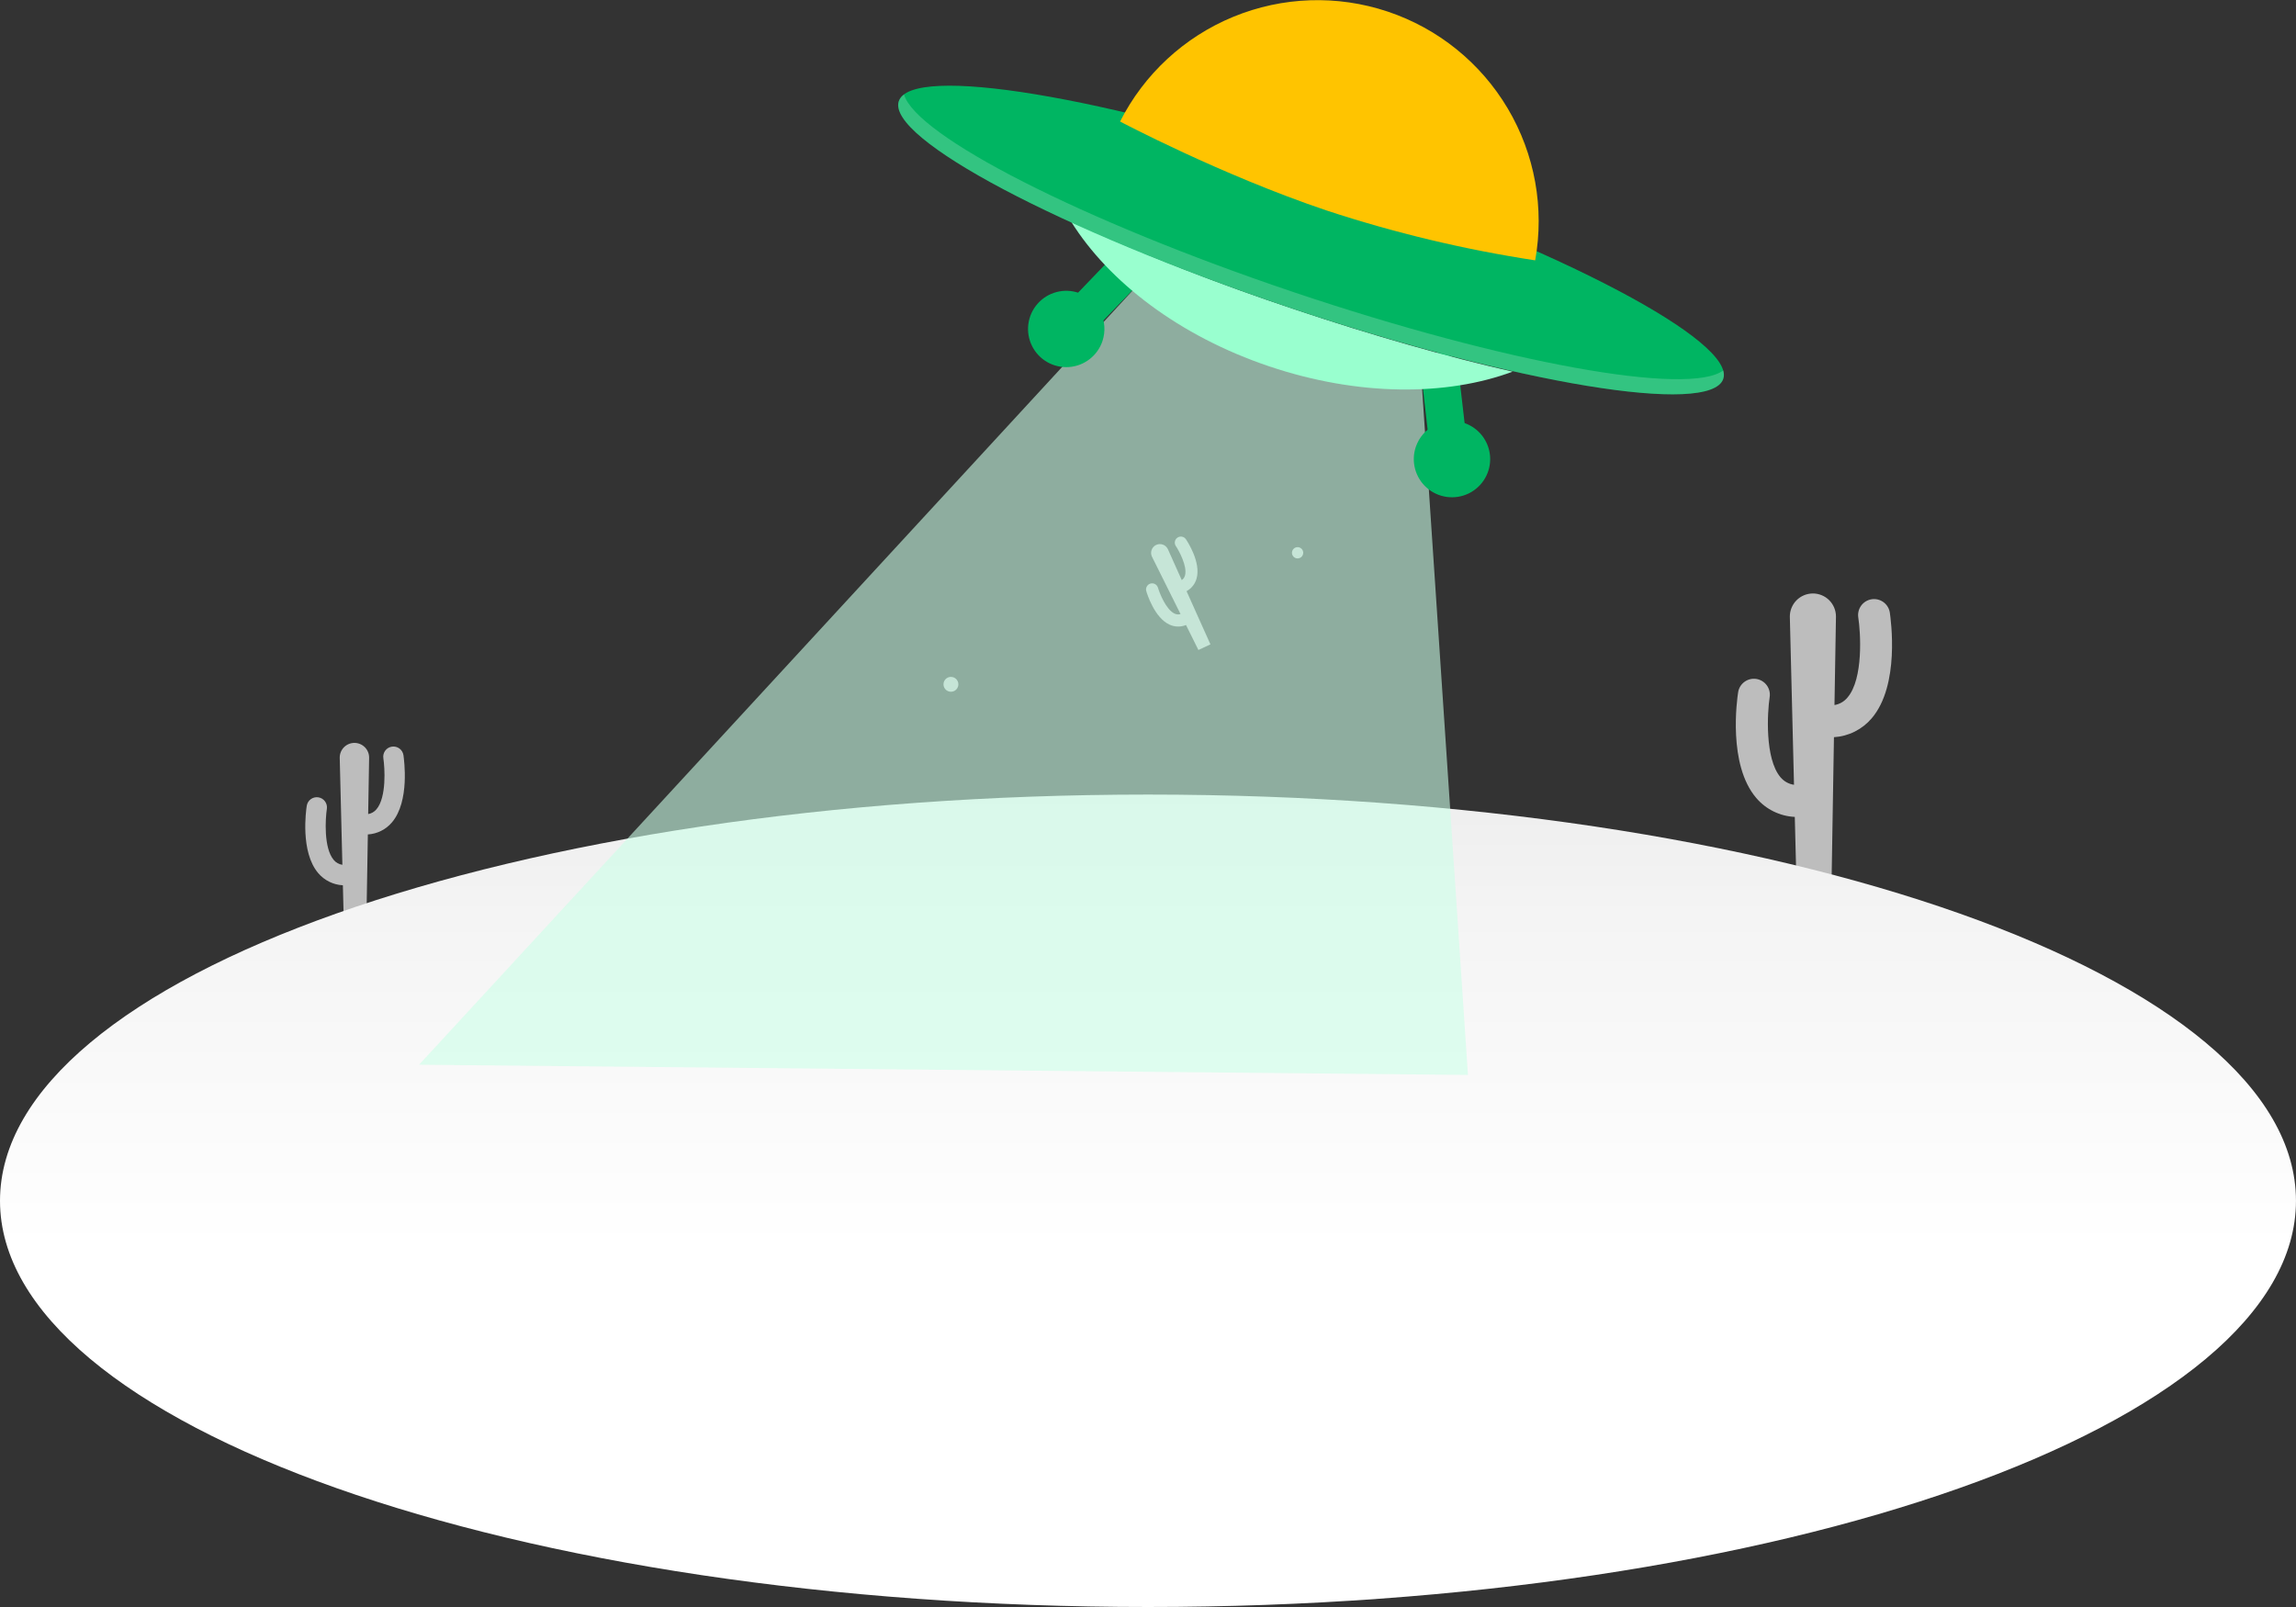 <svg width="480" height="336" viewBox="0 0 480 336" fill="none" xmlns="http://www.w3.org/2000/svg">
<rect x="0" y="0" width="480" height="336" fill="#333333" stroke="none"/>
<path d="M395.085 128.077C395.017 127.644 394.864 127.229 394.636 126.855C394.408 126.481 394.108 126.156 393.754 125.898C393.4 125.64 392.999 125.454 392.573 125.351C392.147 125.248 391.705 125.23 391.272 125.298C390.84 125.366 390.424 125.518 390.05 125.746C389.676 125.974 389.351 126.274 389.093 126.628C388.835 126.982 388.649 127.383 388.546 127.808C388.443 128.234 388.425 128.676 388.492 129.109C388.975 132.215 389.602 141.944 386.223 145.855C385.537 146.683 384.576 147.236 383.515 147.413L383.826 128.887C383.823 128.254 383.696 127.627 383.451 127.044C383.207 126.46 382.849 125.93 382.4 125.484C381.95 125.038 381.417 124.685 380.831 124.445C380.245 124.206 379.618 124.083 378.984 124.086C378.351 124.089 377.725 124.216 377.14 124.46C376.556 124.705 376.026 125.062 375.58 125.512C375.134 125.961 374.781 126.494 374.541 127.08C374.301 127.665 374.179 128.293 374.182 128.926L375.053 164.087C373.952 163.928 372.949 163.369 372.234 162.517C368.905 158.601 369.487 148.872 369.964 145.766C370.101 144.892 369.884 144 369.362 143.286C368.84 142.572 368.056 142.094 367.182 141.958C366.308 141.822 365.415 142.038 364.701 142.56C363.986 143.082 363.508 143.866 363.372 144.74C363.134 146.265 361.208 159.888 367.162 166.844C368.162 168.02 369.393 168.979 370.779 169.66C372.165 170.342 373.677 170.731 375.219 170.804L375.602 186.108H382.877L383.404 154.136C384.917 154.042 386.396 153.644 387.752 152.966C389.108 152.287 390.313 151.342 391.295 150.187C397.226 143.231 395.295 129.608 395.085 128.077Z" fill="#BDBDBD"/>
<path d="M84.344 157.885C84.257 157.328 83.953 156.829 83.497 156.497C83.042 156.164 82.473 156.026 81.916 156.113C81.359 156.2 80.859 156.504 80.527 156.959C80.195 157.414 80.056 157.983 80.143 158.54C80.448 160.52 80.837 166.721 78.695 169.217C78.257 169.744 77.645 170.097 76.969 170.21L77.169 158.401C77.169 157.586 76.845 156.804 76.269 156.228C75.692 155.652 74.91 155.328 74.095 155.328C73.28 155.328 72.498 155.652 71.921 156.228C71.345 156.804 71.021 157.586 71.021 158.401L71.576 180.816C70.872 180.718 70.231 180.36 69.778 179.812C67.636 177.321 68.025 171.12 68.33 169.14C68.417 168.583 68.28 168.014 67.948 167.559C67.616 167.103 67.117 166.798 66.559 166.71C66.002 166.623 65.433 166.76 64.978 167.092C64.522 167.424 64.217 167.923 64.129 168.48C63.979 169.456 62.747 178.142 66.543 182.574C67.182 183.323 67.967 183.933 68.851 184.367C69.734 184.802 70.698 185.05 71.681 185.098L71.925 194.855H76.564L76.903 174.47C77.867 174.411 78.809 174.158 79.673 173.727C80.537 173.295 81.305 172.693 81.93 171.958C85.698 167.542 84.472 158.861 84.344 157.885Z" fill="#BDBDBD"/>
<path d="M239.997 335.999C372.544 335.999 479.995 297.973 479.995 251.066C479.995 204.159 372.544 166.133 239.997 166.133C107.45 166.133 0 204.159 0 251.066C0 297.973 107.45 335.999 239.997 335.999Z" fill="url(#paint0_linear_1867_16571)"/>
<path d="M247.927 112.748C247.738 112.469 247.447 112.275 247.116 112.211C246.785 112.146 246.442 112.216 246.162 112.404C245.882 112.593 245.689 112.884 245.625 113.215C245.56 113.546 245.63 113.889 245.818 114.168C246.484 115.161 248.265 118.423 247.738 120.314C247.634 120.71 247.392 121.056 247.055 121.29L244.153 114.817C243.945 114.376 243.57 114.035 243.111 113.87C242.651 113.706 242.145 113.73 241.704 113.938C241.262 114.146 240.921 114.521 240.756 114.98C240.591 115.44 240.616 115.946 240.824 116.387L246.8 128.39C246.395 128.514 245.957 128.483 245.574 128.302C243.782 127.492 242.422 124.036 242.084 122.882C241.989 122.559 241.771 122.286 241.475 122.123C241.179 121.961 240.831 121.923 240.508 122.017C240.184 122.111 239.911 122.33 239.749 122.625C239.586 122.921 239.548 123.269 239.642 123.592C239.809 124.147 241.34 129.172 244.52 130.615C245.056 130.859 245.636 130.99 246.225 131.002C246.813 131.013 247.398 130.904 247.943 130.681L250.54 135.906L253.054 134.73L248.06 123.603C248.568 123.328 249.016 122.952 249.375 122.5C249.735 122.047 249.999 121.526 250.152 120.969C251.123 117.629 248.26 113.236 247.927 112.748Z" fill="#BDBDBD"/>
<path d="M200.356 143.075C200.357 143.382 200.266 143.683 200.096 143.939C199.926 144.195 199.684 144.395 199.4 144.514C199.116 144.632 198.804 144.664 198.502 144.604C198.2 144.545 197.923 144.398 197.705 144.181C197.487 143.964 197.339 143.687 197.278 143.386C197.218 143.084 197.248 142.772 197.366 142.487C197.483 142.203 197.682 141.96 197.938 141.789C198.194 141.619 198.494 141.527 198.802 141.527C199.213 141.527 199.607 141.69 199.899 141.98C200.19 142.27 200.354 142.664 200.356 143.075Z" fill="#BDBDBD"/>
<path d="M272.453 115.574C272.454 115.808 272.386 116.037 272.256 116.232C272.127 116.427 271.943 116.58 271.727 116.67C271.511 116.76 271.274 116.784 271.044 116.739C270.814 116.694 270.603 116.582 270.437 116.417C270.271 116.252 270.158 116.042 270.112 115.812C270.066 115.583 270.089 115.345 270.179 115.129C270.268 114.913 270.419 114.728 270.614 114.598C270.808 114.468 271.037 114.398 271.271 114.398C271.584 114.398 271.883 114.522 272.105 114.743C272.326 114.963 272.452 115.262 272.453 115.574Z" fill="#BDBDBD"/>
<g opacity="0.6">
<path d="M239.032 58.297L87.607 222.617L306.89 224.752L297.074 77.861L239.032 58.297Z" fill="#CCFFE7"/>
</g>
<path d="M301.862 99.753C302.488 99.962 303.157 100.01 303.807 99.893C304.457 99.776 305.066 99.496 305.579 99.081C306.093 98.666 306.493 98.128 306.743 97.518C306.994 96.907 307.086 96.243 307.012 95.587L304.864 76.961C304.672 75.995 304.123 75.137 303.327 74.557C302.53 73.977 301.545 73.718 300.566 73.831C299.587 73.944 298.686 74.421 298.044 75.168C297.401 75.914 297.062 76.875 297.096 77.86L299.221 96.514C299.312 97.247 299.608 97.94 300.076 98.513C300.543 99.086 301.162 99.516 301.862 99.753Z" fill="#00B562"/>
<path d="M295.992 93.425C295.483 94.921 295.43 96.533 295.839 98.058C296.247 99.583 297.099 100.953 298.287 101.994C299.474 103.036 300.944 103.701 302.51 103.907C304.077 104.113 305.669 103.85 307.085 103.152C308.502 102.453 309.679 101.35 310.468 99.982C311.258 98.614 311.624 97.043 311.519 95.468C311.415 93.892 310.846 92.383 309.884 91.131C308.921 89.879 307.609 88.94 306.113 88.433C304.108 87.755 301.916 87.9 300.019 88.836C298.121 89.772 296.672 91.423 295.992 93.425Z" fill="#00B562"/>
<path d="M221.958 72.818C221.332 72.608 220.769 72.242 220.322 71.755C219.875 71.269 219.559 70.677 219.402 70.036C219.246 69.394 219.254 68.724 219.426 68.086C219.598 67.449 219.929 66.865 220.387 66.389L233.377 52.866C234.102 52.136 235.085 51.72 236.114 51.707C237.143 51.695 238.136 52.087 238.879 52.799C239.621 53.512 240.054 54.487 240.084 55.516C240.113 56.544 239.737 57.543 239.037 58.297L226.042 71.82C225.526 72.357 224.868 72.736 224.145 72.913C223.422 73.09 222.663 73.057 221.958 72.818Z" fill="#00B562"/>
<path d="M230.47 71.338C229.964 72.834 229.026 74.147 227.773 75.109C226.521 76.072 225.011 76.642 223.435 76.747C221.858 76.852 220.286 76.487 218.917 75.698C217.548 74.909 216.444 73.732 215.745 72.316C215.046 70.9 214.782 69.308 214.988 67.742C215.194 66.177 215.86 64.707 216.902 63.52C217.944 62.332 219.314 61.48 220.841 61.072C222.367 60.664 223.98 60.717 225.476 61.226C227.478 61.906 229.129 63.353 230.065 65.249C231.001 67.145 231.147 69.335 230.47 71.338Z" fill="#00B562"/>
<path d="M270.466 64.615C254.654 59.347 239.127 53.258 223.95 46.371C231.779 58.913 246.551 70.267 265.334 76.596C283.956 82.869 302.439 82.842 316.229 77.705C302.673 74.627 286.986 70.184 270.466 64.615Z" fill="#99FFCF"/>
<path d="M360.262 79.231C362.879 71.471 326.416 52.178 278.819 36.138C231.222 20.099 190.516 13.386 187.899 21.145C185.282 28.905 221.746 48.198 269.342 64.238C316.939 80.278 357.646 86.99 360.262 79.231Z" fill="#00B562"/>
<path opacity="0.2" d="M270.416 61.076C226.103 46.138 191.438 28.388 188.991 19.746C188.497 20.092 188.12 20.579 187.909 21.144C185.29 28.91 221.758 48.196 269.351 64.237C316.944 80.279 357.651 86.979 360.265 79.214C360.448 78.64 360.448 78.024 360.265 77.45C353.062 82.858 314.73 75.991 270.416 61.076Z" fill="white"/>
<path d="M277.364 44.019C291.577 48.694 306.154 52.179 320.945 54.436C322.911 43.509 320.878 32.24 315.215 22.689C309.553 13.138 300.641 5.943 290.109 2.42C279.576 -1.103 268.127 -0.719 257.855 3.503C247.583 7.724 239.174 15.5 234.165 25.41C234.165 25.41 255.251 36.575 277.364 44.019Z" fill="#FFC400"/>
<defs>
<linearGradient id="paint0_linear_1867_16571" x1="239.997" y1="127.643" x2="239.997" y2="261.012" gradientUnits="userSpaceOnUse">
<stop stop-color="#E5E5E5"/>
<stop offset="0.48" stop-color="#F4F4F4"/>
<stop offset="1" stop-color="white"/>
</linearGradient>
</defs>
</svg>
